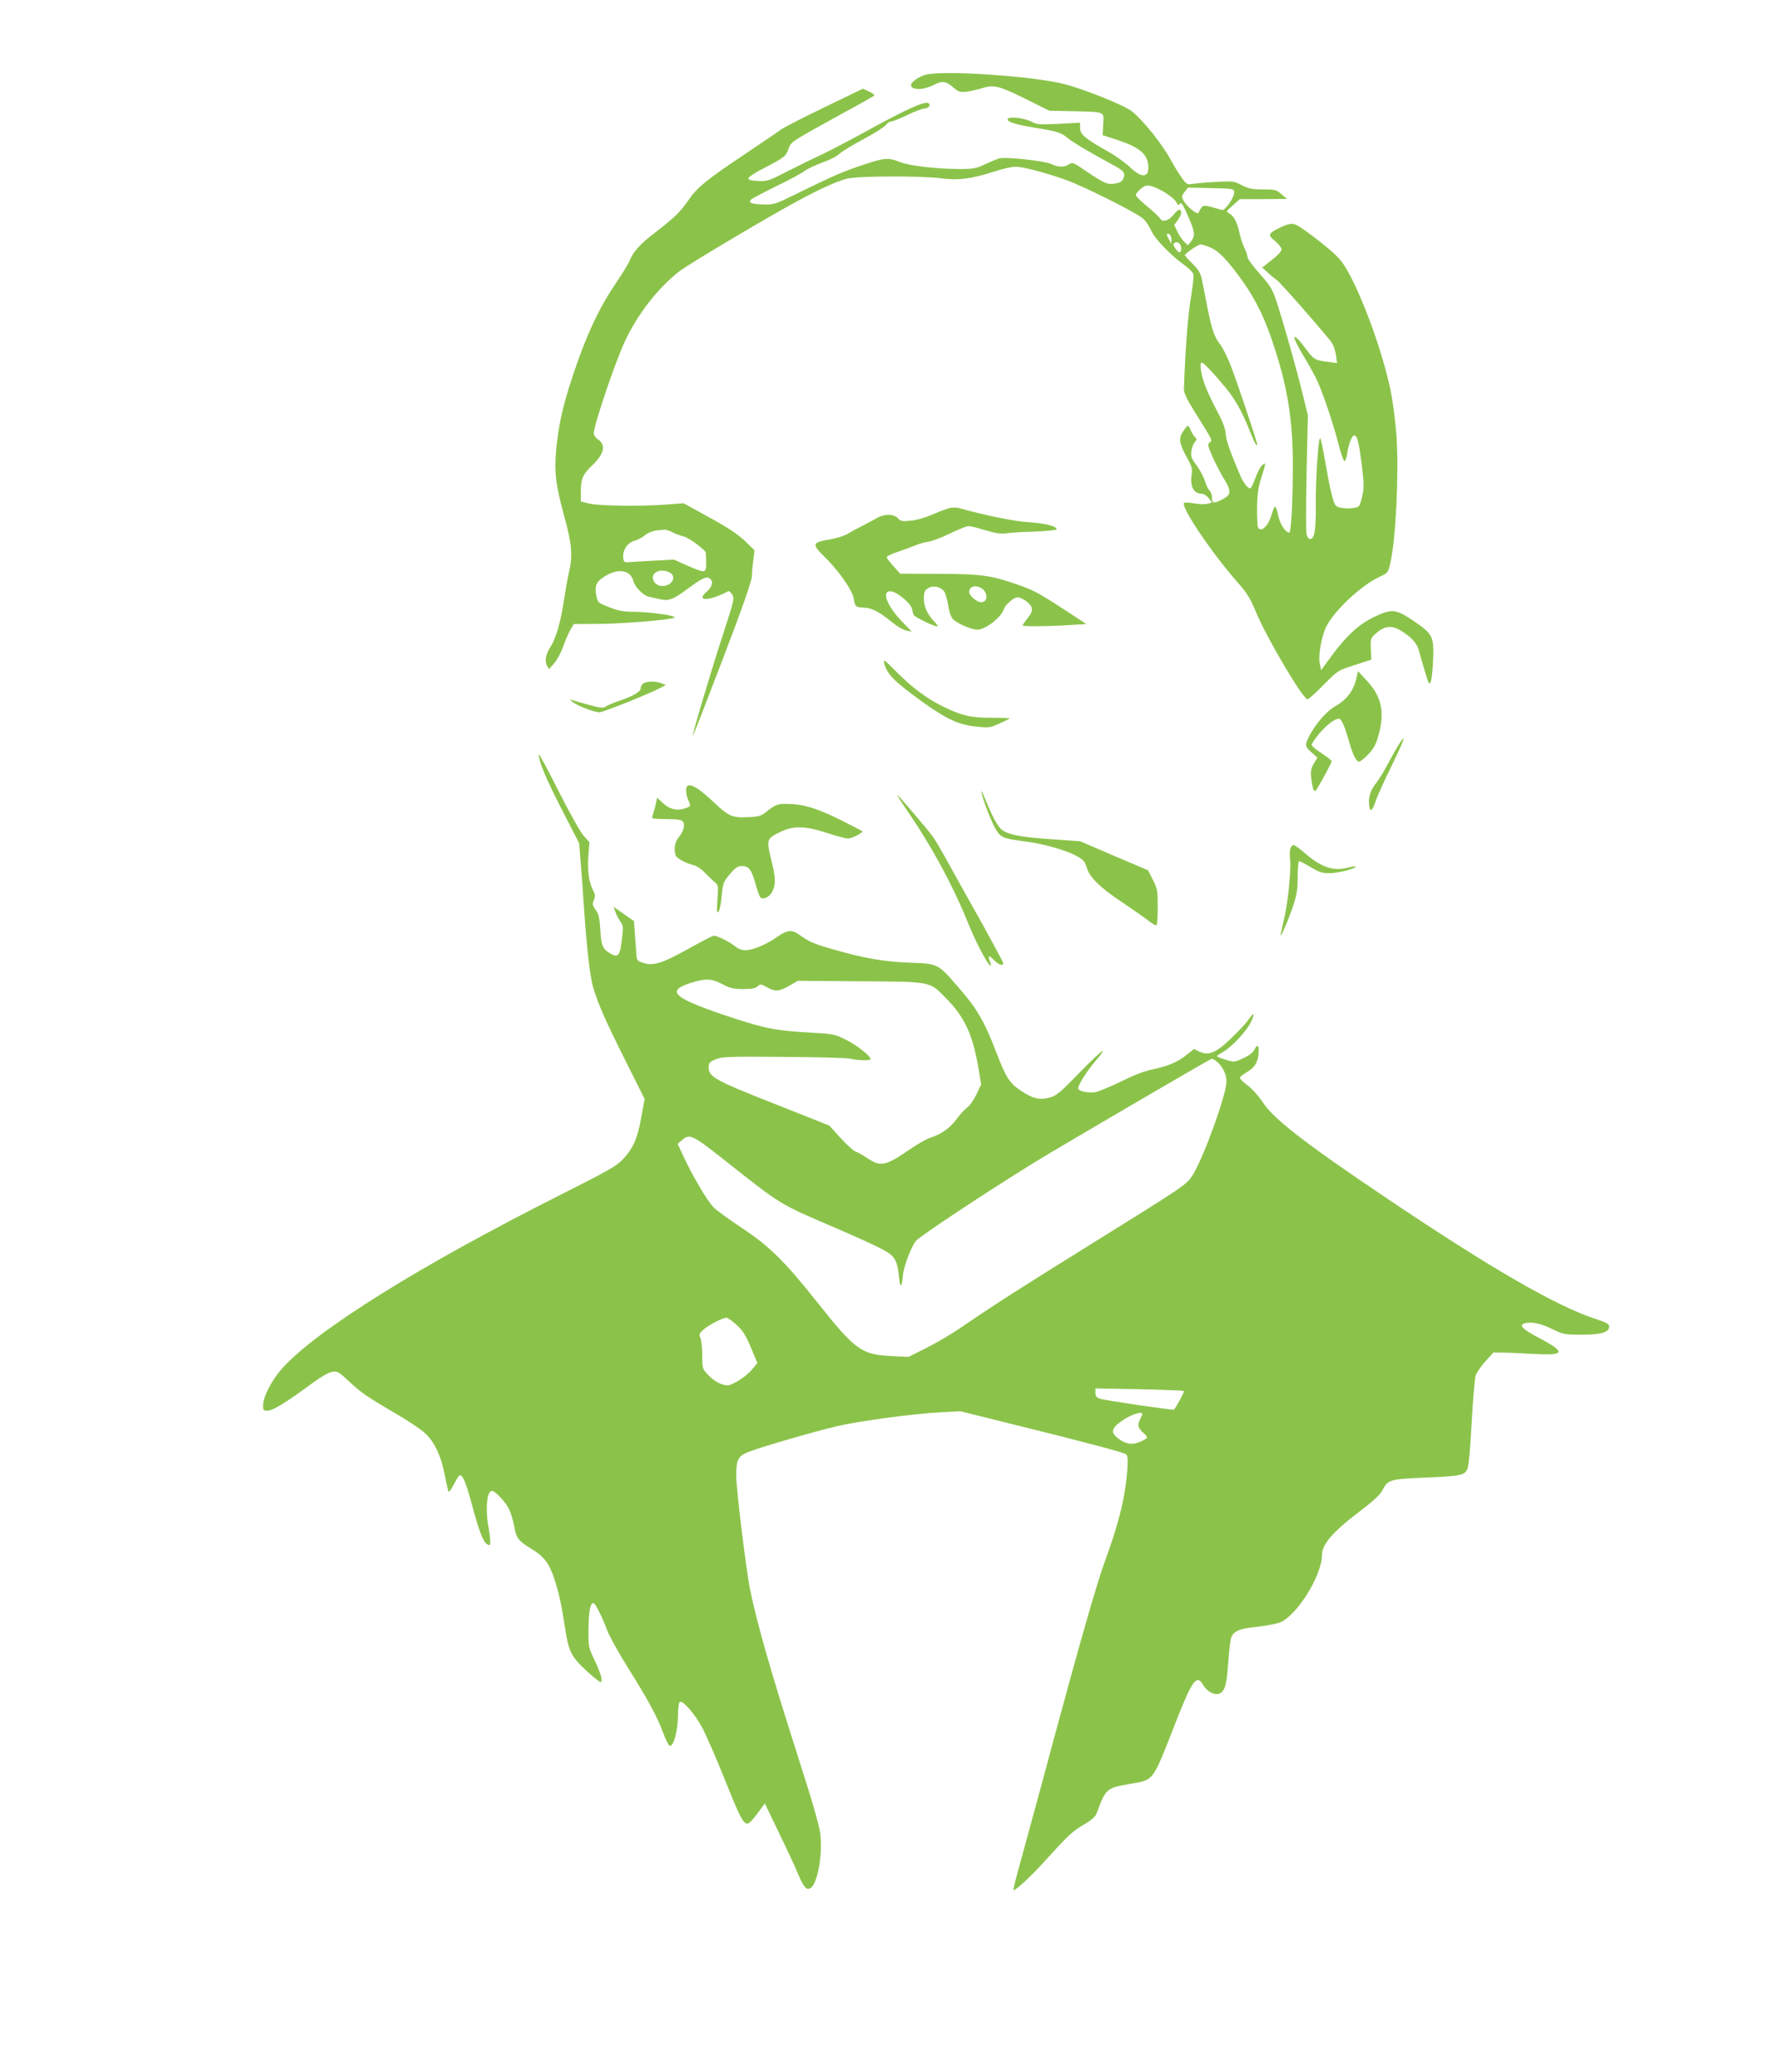 <?xml version="1.0" standalone="no"?>
<!DOCTYPE svg PUBLIC "-//W3C//DTD SVG 20010904//EN"
 "http://www.w3.org/TR/2001/REC-SVG-20010904/DTD/svg10.dtd">
<svg version="1.0" xmlns="http://www.w3.org/2000/svg"
 width="1097pt" height="1280pt" viewBox="0 0 1097 1280"
 preserveAspectRatio="xMidYMid meet">
<g transform="translate(0,1280) scale(0.1,-0.1)"
fill="#8bc34a" stroke="none">
<path d="M5720 12338 c-19 -5 -47 -19 -62 -30 -75 -53 17 -81 112 -33 55 28
75 25 128 -20 29 -24 38 -26 80 -21 26 4 68 14 95 22 68 22 106 13 269 -69
l143 -71 145 -3 c204 -5 193 0 188 -81 l-3 -67 80 -26 c140 -45 193 -86 201
-155 10 -82 -37 -89 -111 -18 -28 27 -90 72 -139 99 -141 80 -171 105 -171
144 l0 33 -131 -7 c-122 -6 -135 -5 -173 15 -44 22 -138 32 -143 15 -5 -18 47
-34 173 -55 137 -22 158 -29 203 -67 31 -25 127 -82 264 -156 79 -42 90 -56
74 -91 -7 -17 -22 -25 -51 -30 -48 -7 -65 0 -182 79 -75 52 -81 54 -102 40
-28 -19 -70 -19 -108 1 -40 20 -286 47 -325 35 -16 -5 -56 -22 -89 -37 -52
-25 -72 -28 -150 -28 -143 0 -314 19 -373 43 -72 29 -95 27 -230 -18 -121 -40
-194 -72 -417 -182 -124 -61 -133 -64 -199 -62 -74 2 -96 12 -72 32 9 7 79 44
156 82 77 37 155 79 173 93 17 13 67 36 110 52 43 15 91 39 105 54 15 14 81
54 146 89 66 35 128 74 139 87 10 13 26 24 36 24 9 0 54 18 100 40 45 22 93
40 106 40 26 0 41 26 19 34 -25 10 -150 -48 -364 -166 -113 -62 -239 -128
-280 -147 -41 -19 -136 -65 -211 -103 -128 -66 -138 -69 -195 -66 -41 2 -59 7
-59 17 0 7 47 38 105 67 121 63 127 68 145 119 12 37 23 44 266 178 140 76
258 142 262 146 4 4 -10 16 -31 25 l-39 18 -234 -113 c-129 -62 -247 -123
-264 -134 -16 -12 -118 -81 -225 -153 -246 -164 -303 -211 -359 -294 -49 -70
-85 -105 -217 -206 -80 -62 -123 -111 -143 -163 -5 -15 -47 -83 -93 -151 -109
-161 -195 -356 -284 -640 -41 -134 -61 -229 -75 -361 -15 -143 -6 -229 46
-418 50 -181 56 -252 30 -361 -8 -35 -21 -110 -30 -168 -19 -129 -49 -233 -81
-283 -31 -48 -39 -88 -24 -118 l13 -23 33 38 c18 21 42 66 54 100 11 33 31 79
43 101 l23 40 169 1 c151 2 441 26 453 39 13 12 -150 35 -263 36 -51 0 -89 7
-140 28 -67 26 -70 28 -79 68 -13 63 -2 89 52 123 83 52 160 39 177 -31 9 -35
61 -88 94 -95 14 -3 46 -10 71 -16 52 -12 79 -2 165 61 89 66 118 81 138 70
27 -15 21 -54 -13 -82 -75 -64 9 -63 132 1 4 2 14 -8 23 -21 15 -23 12 -35
-54 -238 -77 -235 -194 -629 -189 -634 2 -2 84 209 183 468 126 329 180 486
182 517 0 25 5 71 9 103 l7 58 -59 57 c-42 40 -106 83 -219 145 l-160 88 -95
-7 c-154 -13 -429 -10 -487 5 l-53 13 0 64 c0 76 12 104 70 159 75 72 87 127
35 161 -14 9 -25 26 -25 38 0 49 129 430 190 563 79 171 207 335 340 438 59
45 555 340 729 433 141 76 241 121 304 138 66 17 461 19 587 2 104 -13 181 -4
324 42 51 17 111 30 132 30 48 0 187 -37 316 -83 114 -42 424 -197 469 -235
18 -14 42 -49 54 -77 24 -53 121 -153 208 -215 26 -19 50 -43 53 -55 3 -11 -5
-77 -16 -145 -18 -103 -34 -307 -43 -560 -1 -27 14 -59 64 -140 119 -190 113
-180 95 -193 -14 -11 -12 -20 17 -87 18 -41 50 -103 71 -137 48 -77 46 -101
-13 -130 -51 -26 -61 -23 -61 16 0 16 -7 34 -15 41 -8 7 -21 34 -29 60 -8 26
-31 69 -51 96 -32 42 -36 54 -32 87 3 21 13 47 21 56 14 16 14 20 2 30 -7 6
-19 25 -26 41 -7 17 -15 30 -19 30 -3 0 -17 -16 -29 -35 -29 -42 -25 -74 24
-162 31 -56 34 -68 28 -111 -9 -69 15 -112 63 -112 12 0 31 -12 43 -27 l21
-28 -28 -7 c-15 -4 -52 -3 -82 2 -29 5 -57 7 -62 4 -28 -17 167 -307 331 -493
59 -67 78 -99 115 -188 65 -156 288 -533 316 -533 6 0 51 40 99 89 88 89 88
89 191 122 l104 34 -3 66 c-2 65 -1 68 33 97 50 45 94 50 148 19 69 -41 104
-79 117 -128 6 -24 23 -82 37 -129 23 -77 26 -83 36 -60 5 14 12 75 14 135 6
144 -2 159 -122 240 -111 75 -135 76 -250 20 -92 -46 -167 -116 -260 -243
l-60 -82 -8 38 c-11 51 9 167 39 229 48 99 216 257 331 310 51 24 52 24 67 91
33 149 52 544 37 775 -6 86 -22 213 -36 281 -47 234 -178 594 -275 757 -34 58
-61 85 -165 168 -69 55 -137 102 -155 106 -23 5 -45 0 -85 -19 -79 -39 -82
-47 -35 -85 22 -18 40 -41 40 -51 0 -13 -23 -38 -60 -66 l-59 -47 42 -38 c23
-21 45 -38 48 -39 9 0 320 -355 341 -389 10 -15 21 -49 25 -76 l6 -48 -59 8
c-76 9 -86 15 -132 78 -85 115 -98 95 -21 -33 28 -46 64 -110 80 -141 38 -76
104 -269 139 -404 15 -60 33 -111 38 -113 6 -2 14 18 18 45 8 58 29 113 43
113 19 0 28 -35 46 -172 14 -112 16 -149 6 -194 -6 -31 -16 -63 -22 -70 -16
-20 -123 -19 -142 1 -17 17 -35 89 -68 280 -12 72 -26 134 -29 138 -12 14 -30
-259 -28 -418 1 -153 -8 -205 -36 -205 -7 0 -17 12 -21 28 -4 15 -4 187 0 382
l8 355 -32 130 c-37 152 -119 443 -161 570 -27 81 -38 99 -105 174 -41 46 -75
92 -75 103 0 10 -8 35 -19 56 -10 20 -24 61 -30 90 -14 67 -35 108 -63 123
-22 12 -21 13 21 50 l44 39 146 0 146 1 -35 29 c-32 28 -40 30 -115 30 -67 0
-88 4 -130 26 -48 25 -55 26 -160 20 -60 -3 -126 -9 -145 -12 -33 -5 -38 -3
-66 38 -18 23 -46 70 -64 103 -55 102 -171 248 -244 307 -44 36 -294 137 -416
168 -191 50 -757 88 -860 58z m1484 -730 c30 -18 60 -44 66 -57 8 -18 14 -21
19 -13 11 18 20 4 59 -86 37 -83 39 -111 13 -143 l-19 -24 -22 20 c-12 11 -31
39 -43 63 l-20 43 22 29 c11 16 21 36 21 44 0 29 -19 26 -45 -8 -30 -39 -71
-52 -85 -26 -5 9 -41 43 -80 75 -38 31 -70 63 -70 69 0 15 38 51 60 58 23 7
64 -7 124 -44z m424 7 c3 -31 -56 -118 -76 -112 -112 32 -113 32 -128 13 -7
-10 -15 -24 -17 -30 -5 -16 -74 39 -92 74 -13 26 -13 30 6 54 l21 27 141 -3
c133 -3 142 -4 145 -23z m-388 -294 l-1 -26 -14 25 c-18 32 -18 41 0 34 8 -4
15 -18 15 -33z m60 -57 c0 -31 -15 -30 -36 2 -15 22 -15 27 -4 34 19 12 40 -7
40 -36z m183 6 c52 -23 105 -79 196 -206 85 -119 142 -238 200 -419 80 -248
111 -446 111 -719 0 -219 -10 -416 -22 -416 -23 0 -57 51 -68 104 -6 31 -15
56 -19 56 -5 0 -14 -20 -21 -45 -20 -73 -65 -117 -85 -84 -4 5 -6 60 -6 120 1
87 7 126 26 187 30 94 30 100 5 77 -11 -10 -30 -45 -41 -77 -12 -32 -25 -61
-30 -64 -12 -7 -44 32 -62 74 -65 152 -90 223 -92 264 -3 34 -19 76 -59 150
-30 57 -64 131 -75 165 -21 63 -28 123 -13 123 10 0 74 -67 146 -154 59 -71
104 -151 151 -271 25 -65 45 -100 45 -81 0 17 -134 415 -167 496 -19 47 -45
99 -57 115 -41 54 -54 90 -81 221 -14 71 -30 153 -36 183 -9 44 -20 63 -61
104 -27 27 -48 51 -46 52 27 27 85 65 98 65 10 0 38 -9 63 -20z m-3325 -1759
c20 -10 51 -21 67 -25 33 -8 134 -82 137 -100 1 -6 2 -35 2 -63 1 -65 -3 -66
-116 -17 l-83 37 -130 -7 c-71 -4 -141 -8 -155 -9 -20 -2 -26 3 -28 25 -6 47
24 94 68 107 22 6 52 22 68 36 16 13 45 25 68 28 21 2 45 4 52 5 7 1 29 -6 50
-17z m-11 -253 c34 -28 1 -78 -52 -78 -60 0 -84 69 -31 90 23 10 64 4 83 -12z"/>
<path d="M5875 9663 c-16 -3 -64 -20 -106 -39 -46 -20 -101 -37 -138 -40 -55
-6 -64 -5 -82 15 -26 27 -82 28 -129 1 -19 -11 -61 -33 -92 -49 -32 -16 -72
-38 -90 -49 -18 -11 -62 -25 -98 -32 -124 -21 -127 -29 -39 -115 86 -85 170
-206 176 -256 7 -47 12 -51 67 -53 45 -2 91 -26 172 -92 28 -23 66 -45 85 -49
l34 -7 -57 59 c-101 103 -135 203 -66 189 39 -8 116 -74 124 -106 3 -14 7 -31
10 -38 4 -12 125 -72 147 -72 5 0 0 10 -12 23 -47 47 -71 96 -71 147 0 42 4
52 25 66 31 20 80 10 101 -21 8 -13 19 -51 24 -85 5 -35 17 -71 27 -82 24 -28
116 -68 154 -68 49 0 148 77 163 127 9 27 61 73 84 73 29 0 81 -38 88 -64 5
-19 -2 -35 -25 -65 -17 -21 -31 -42 -31 -45 0 -7 159 -6 295 3 l99 6 -124 81
c-170 111 -202 128 -300 162 -166 58 -223 66 -485 67 l-241 1 -42 46 c-23 25
-42 50 -42 56 0 6 30 20 68 33 37 12 85 30 107 39 22 10 58 20 80 23 22 3 83
25 135 51 52 25 104 46 116 46 11 0 58 -11 105 -26 61 -18 95 -23 124 -19 22
4 102 9 178 11 75 3 137 9 137 14 0 20 -69 37 -172 44 -89 5 -268 42 -438 89
-8 2 -28 2 -45 0z m185 -493 c47 -25 49 -90 4 -90 -27 0 -74 40 -74 63 0 32
35 45 70 27z"/>
<path d="M5464 8705 c18 -71 58 -112 251 -251 135 -96 213 -132 315 -142 81
-9 88 -8 148 19 34 15 62 29 62 31 0 2 -51 4 -112 4 -127 -1 -188 14 -303 71
-101 50 -188 116 -284 212 -73 74 -83 81 -77 56z"/>
<path d="M8381 8602 c-17 -70 -60 -126 -127 -164 -57 -32 -123 -108 -165 -190
-26 -51 -24 -60 17 -96 l36 -32 -22 -37 c-18 -31 -21 -47 -16 -90 7 -61 15
-85 26 -78 10 6 100 171 100 183 0 4 -29 27 -65 51 -41 26 -63 47 -58 54 47
82 141 166 172 156 14 -5 33 -50 60 -144 23 -81 43 -120 61 -120 8 0 34 21 58
47 33 35 47 62 62 117 39 140 19 237 -70 333 l-57 62 -12 -52z"/>
<path d="M3978 8579 c-10 -5 -18 -18 -18 -29 0 -23 -46 -50 -132 -79 -36 -12
-73 -28 -83 -35 -16 -12 -31 -10 -104 9 -47 13 -95 27 -106 31 -16 6 -15 3 5
-13 30 -24 132 -63 165 -63 22 0 296 109 373 149 l37 19 -28 11 c-35 14 -86
14 -109 0z"/>
<path d="M8653 8213 c-11 -15 -43 -71 -71 -124 -28 -53 -65 -113 -82 -133 -31
-40 -44 -83 -38 -132 5 -45 19 -35 40 27 10 31 55 130 99 219 76 156 93 203
52 143z"/>
<path d="M3330 8139 c0 -43 42 -144 140 -336 l109 -211 10 -124 c6 -67 15
-197 21 -288 16 -235 37 -416 56 -480 31 -104 76 -206 197 -447 l121 -242 -21
-115 c-24 -132 -50 -190 -113 -257 -39 -42 -92 -72 -380 -217 -869 -437 -1509
-835 -1725 -1074 -63 -70 -118 -174 -119 -228 -1 -33 1 -35 31 -34 33 2 116
53 278 173 46 34 95 62 116 66 34 6 40 3 110 -62 78 -72 101 -87 294 -201 66
-38 141 -89 167 -111 62 -55 103 -141 127 -264 10 -53 21 -100 24 -103 3 -3
17 17 31 44 14 28 30 53 35 57 18 11 40 -39 75 -170 44 -168 73 -243 97 -255
17 -9 19 -7 19 18 0 16 -5 54 -10 83 -22 113 -11 229 20 229 20 0 82 -65 104
-109 13 -25 28 -75 34 -110 13 -74 25 -89 103 -137 84 -51 113 -90 148 -196
29 -94 37 -132 66 -311 15 -99 31 -142 69 -187 34 -41 135 -130 147 -130 18 0
3 52 -38 138 -36 76 -37 78 -36 194 2 112 13 165 34 153 13 -9 55 -94 82 -167
13 -35 69 -136 124 -224 128 -204 186 -311 222 -410 17 -46 35 -79 42 -79 23
0 48 93 49 182 0 48 5 85 11 89 20 12 95 -76 142 -164 24 -48 82 -179 127
-292 92 -229 111 -270 135 -290 18 -15 32 -3 96 84 l26 35 90 -187 c50 -103
103 -217 118 -255 31 -73 47 -92 70 -83 45 17 80 201 65 336 -6 49 -51 208
-134 465 -175 548 -257 834 -300 1045 -25 122 -86 623 -86 704 0 96 11 120 69
144 60 26 392 123 551 161 140 33 473 78 649 87 l116 6 310 -77 c482 -119 699
-177 714 -189 11 -8 12 -30 8 -97 -13 -170 -52 -329 -142 -574 -48 -132 -151
-491 -325 -1135 -77 -289 -164 -605 -191 -704 -28 -98 -48 -180 -46 -182 8 -8
103 79 182 166 155 171 181 196 251 237 54 32 74 50 83 75 55 149 59 152 199
177 155 27 142 9 278 356 113 289 139 326 180 256 25 -43 74 -67 103 -52 32
18 42 52 52 193 5 69 13 138 18 152 16 40 50 55 156 66 55 6 119 18 142 26
105 38 263 290 263 418 0 67 70 147 246 279 73 56 114 94 127 120 34 66 47 70
261 79 221 9 246 14 264 51 9 18 18 119 27 285 8 141 19 273 24 292 6 19 33
60 61 90 l50 55 63 -1 c34 0 118 -4 187 -8 190 -11 199 10 41 94 -112 58 -139
85 -96 96 42 10 96 -1 170 -37 66 -32 76 -34 180 -34 121 0 170 14 170 50 0
16 -16 25 -83 47 -241 78 -650 314 -1289 744 -509 342 -701 491 -769 595 -26
39 -66 84 -95 105 -27 20 -48 41 -46 47 2 7 23 23 48 37 47 28 67 66 68 128 1
38 -11 42 -27 6 -8 -16 -33 -35 -68 -51 -56 -26 -57 -26 -110 -9 -30 9 -54 19
-54 21 0 2 20 16 45 31 54 31 149 136 170 189 22 51 14 53 -20 5 -15 -22 -63
-73 -106 -114 -93 -90 -139 -109 -195 -83 l-35 17 -43 -35 c-56 -45 -116 -71
-212 -91 -50 -10 -119 -37 -196 -75 -66 -32 -135 -61 -154 -65 -43 -8 -104 3
-110 20 -6 17 48 103 110 176 88 103 34 63 -102 -76 -119 -123 -143 -143 -184
-154 -63 -17 -105 -7 -177 41 -72 48 -93 80 -155 242 -71 185 -118 266 -226
390 -135 156 -128 153 -307 160 -162 6 -281 27 -473 82 -122 35 -148 46 -209
90 -47 34 -76 31 -141 -15 -68 -47 -148 -80 -195 -80 -21 0 -44 9 -63 25 -31
26 -108 64 -130 65 -7 0 -77 -36 -155 -80 -163 -91 -221 -109 -282 -88 -37 12
-40 16 -42 53 -2 22 -5 77 -9 122 l-6 83 -63 44 -63 44 11 -31 c6 -18 20 -44
31 -60 18 -25 19 -33 9 -113 -11 -94 -22 -110 -62 -89 -55 28 -66 51 -71 151
-5 76 -10 99 -29 124 -20 28 -21 35 -11 60 10 23 9 34 -3 57 -27 50 -37 118
-31 211 l7 89 -35 39 c-20 21 -90 147 -157 279 -66 132 -121 233 -121 224z
m1135 -1419 c48 -25 69 -30 128 -30 52 0 75 4 89 17 17 15 21 15 57 -5 51 -29
74 -28 138 8 l54 31 387 -3 c449 -3 425 1 532 -108 112 -114 162 -223 196
-423 l18 -106 -29 -61 c-16 -34 -42 -71 -58 -82 -15 -11 -46 -44 -67 -74 -41
-55 -95 -92 -165 -114 -22 -7 -85 -44 -141 -83 -130 -89 -165 -95 -241 -43
-28 19 -62 38 -75 42 -13 4 -54 42 -93 84 l-70 77 -338 134 c-366 144 -407
167 -407 224 0 29 5 35 43 51 38 16 75 18 417 15 206 -1 393 -6 415 -11 50
-12 125 -13 125 -2 0 19 -81 83 -150 118 -72 36 -80 37 -219 45 -205 11 -275
24 -464 85 -382 125 -440 170 -281 221 94 30 131 29 199 -7z m3048 -472 c41
-31 67 -82 67 -129 0 -80 -143 -475 -210 -580 -39 -59 -40 -60 -650 -439 -423
-263 -564 -353 -795 -510 -49 -34 -139 -86 -200 -117 l-110 -55 -109 5 c-181
9 -221 38 -451 327 -207 261 -301 353 -474 467 -79 53 -157 109 -173 127 -39
41 -129 195 -180 304 l-40 86 27 23 c47 41 64 33 258 -120 359 -284 340 -272
687 -421 124 -53 256 -113 294 -134 78 -42 91 -64 103 -177 4 -42 8 -54 14
-40 4 11 8 32 8 47 2 52 52 188 82 223 27 30 409 284 714 473 142 89 1106 652
1115 652 3 0 14 -6 23 -12z m-2960 -1633 c38 -35 56 -64 88 -140 l40 -95 -36
-43 c-19 -23 -60 -55 -89 -71 -53 -28 -56 -29 -98 -16 -26 9 -58 31 -80 55
-38 39 -38 41 -38 122 0 45 -5 93 -11 107 -10 22 -8 28 17 51 32 29 121 75
144 75 8 -1 37 -21 63 -45z m2764 -408 c4 -5 -45 -96 -62 -115 -5 -5 -433 58
-459 68 -19 7 -26 17 -26 36 l0 27 271 -5 c148 -3 273 -8 276 -11z m-257 -142
c0 -4 -7 -19 -15 -36 -17 -32 -12 -51 24 -83 28 -25 27 -29 -14 -49 -51 -24
-91 -21 -136 11 -60 42 -54 69 24 121 53 35 117 54 117 36z"/>
<path d="M4247 7943 c-11 -11 -8 -52 8 -89 14 -34 14 -35 -11 -44 -54 -21
-101 -12 -144 26 l-39 36 -6 -29 c-3 -15 -10 -42 -15 -59 -6 -17 -10 -33 -10
-37 0 -4 40 -7 89 -7 66 0 92 -4 101 -15 16 -19 5 -61 -26 -98 -24 -28 -31
-76 -18 -112 7 -18 65 -49 110 -59 18 -4 48 -24 67 -44 20 -20 47 -47 61 -59
26 -21 26 -24 20 -110 -5 -71 -4 -86 6 -76 7 6 16 50 20 97 8 81 10 88 51 136
34 41 48 50 74 50 43 0 60 -22 84 -109 11 -41 25 -79 30 -84 18 -18 58 2 75
37 22 46 20 84 -9 200 -28 117 -26 125 48 162 85 44 158 44 293 0 61 -20 122
-36 135 -36 21 0 89 33 89 44 0 2 -60 33 -132 69 -148 74 -231 99 -328 101
-67 1 -75 -2 -143 -56 -23 -18 -44 -24 -106 -26 -96 -5 -118 5 -216 98 -86 81
-139 113 -158 93z"/>
<path d="M6065 7907 c11 -53 66 -195 93 -236 30 -46 42 -51 184 -70 109 -14
248 -54 312 -89 42 -23 51 -34 62 -71 18 -61 84 -126 224 -218 63 -43 134 -92
158 -111 24 -19 46 -31 50 -27 4 4 7 55 7 114 0 100 -2 112 -30 166 l-30 59
-210 89 -209 90 -183 13 c-197 13 -277 31 -310 66 -25 27 -56 87 -95 183 -16
39 -26 58 -23 42z"/>
<path d="M5613 7783 c144 -210 275 -451 367 -678 48 -120 120 -258 141 -271 5
-3 4 7 -1 21 -17 44 -11 48 21 16 30 -31 59 -41 59 -21 0 6 -55 108 -121 228
-67 119 -158 282 -202 362 -44 80 -92 163 -107 185 -31 45 -219 265 -226 265
-3 0 29 -48 69 -107z"/>
<path d="M7974 7555 c-3 -14 -4 -42 -1 -63 7 -58 -11 -252 -33 -349 -10 -49
-22 -99 -25 -113 -9 -43 46 81 76 171 24 72 29 104 29 183 0 53 4 96 9 96 5 0
38 -17 72 -37 53 -32 72 -38 118 -37 52 0 168 30 158 41 -3 2 -25 -1 -48 -7
-87 -24 -166 3 -265 90 -31 27 -63 50 -70 50 -8 0 -16 -11 -20 -25z"/>
</g>
</svg>
